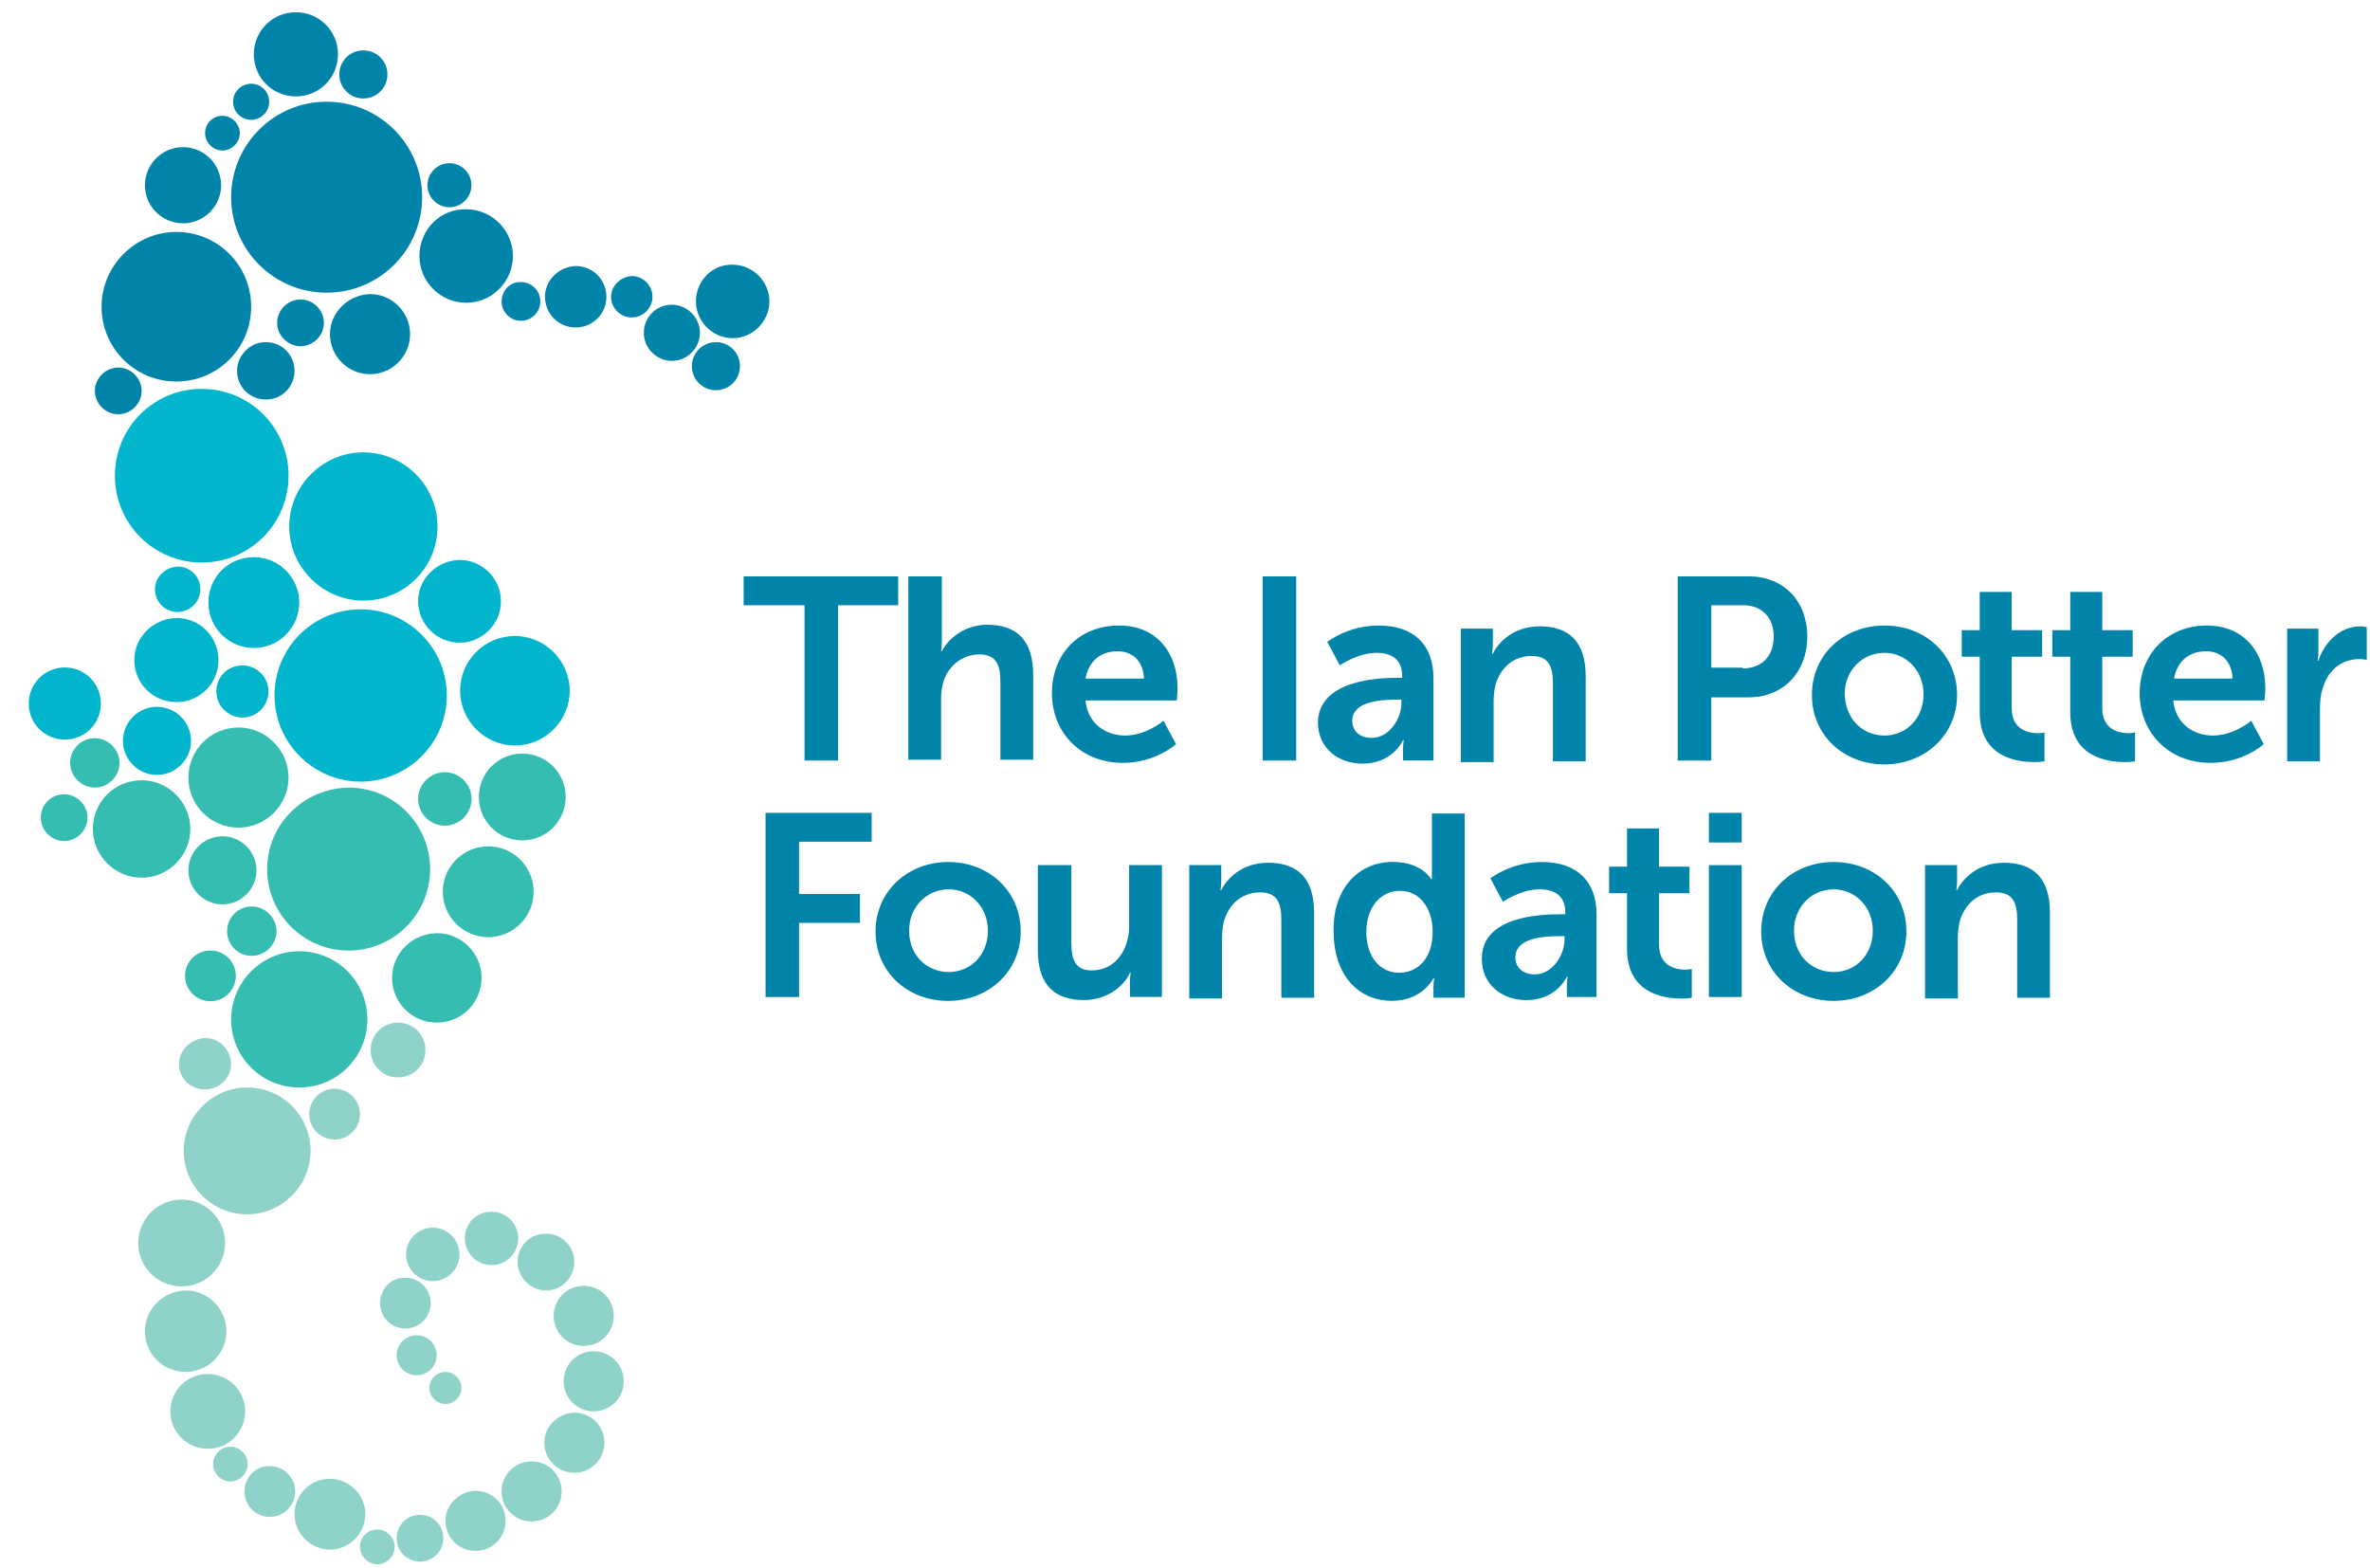 <svg xmlns="http://www.w3.org/2000/svg" width="136" height="90" viewBox="0 0 136 90" fill="none"><g clip-path="url(#clip0_580_851)"><path d="M20.698 34.965C23.418 34.965 25.641 37.188 25.641 39.908C25.641 42.629 23.418 44.852 20.698 44.852C17.977 44.852 15.754 42.629 15.754 39.908C15.754 37.149 17.977 34.965 20.698 34.965Z" fill="#00B5CC"></path><path d="M6.594 27.298C6.594 30.057 8.816 32.28 11.576 32.28C14.335 32.28 16.558 30.057 16.558 27.298C16.558 24.539 14.335 22.316 11.576 22.316C8.816 22.316 6.594 24.539 6.594 27.298Z" fill="#00B5CC"></path><path d="M13.264 11.316C13.264 14.343 15.716 16.796 18.744 16.796C21.771 16.796 24.224 14.343 24.224 11.316C24.224 8.289 21.771 5.836 18.744 5.836C15.716 5.836 13.264 8.289 13.264 11.316Z" fill="#0084A9"></path><path d="M5.828 17.601C5.828 19.977 7.744 21.893 10.12 21.893C12.496 21.893 14.412 19.977 14.412 17.601C14.412 15.225 12.496 13.309 10.12 13.309C7.783 13.309 5.828 15.225 5.828 17.601Z" fill="#0084A9"></path><path d="M15.33 49.871C15.33 52.438 17.399 54.546 20.005 54.546C22.573 54.546 24.681 52.477 24.681 49.871C24.681 47.303 22.611 45.195 20.005 45.195C17.438 45.234 15.33 47.303 15.33 49.871Z" fill="#35BDB2"></path><path d="M13.264 58.495C13.264 60.679 15.027 62.404 17.172 62.404C19.357 62.404 21.081 60.641 21.081 58.495C21.081 56.31 19.319 54.586 17.172 54.586C15.027 54.586 13.264 56.349 13.264 58.495Z" fill="#35BDB2"></path><path d="M26.406 39.639C26.406 41.363 27.824 42.781 29.549 42.781C31.273 42.781 32.691 41.363 32.691 39.639C32.691 37.914 31.273 36.496 29.549 36.496C27.824 36.496 26.406 37.876 26.406 39.639Z" fill="#00B5CC"></path><path d="M27.479 45.733C27.479 47.113 28.59 48.224 29.97 48.224C31.349 48.224 32.46 47.113 32.46 45.733C32.46 44.353 31.349 43.242 29.97 43.242C28.59 43.242 27.479 44.353 27.479 45.733Z" fill="#35BDB2"></path><path d="M25.41 51.172C25.41 52.59 26.56 53.778 28.016 53.778C29.434 53.778 30.622 52.629 30.622 51.172C30.622 49.754 29.472 48.566 28.016 48.566C26.598 48.566 25.41 49.716 25.41 51.172Z" fill="#35BDB2"></path><path d="M5.328 47.571C5.328 49.104 6.593 50.368 8.126 50.368C9.659 50.368 10.923 49.104 10.923 47.571C10.923 46.038 9.659 44.773 8.126 44.773C6.593 44.773 5.328 46 5.328 47.571Z" fill="#35BDB2"></path><path d="M16.598 30.211C16.598 32.548 18.514 34.465 20.852 34.465C23.189 34.465 25.105 32.587 25.105 30.211C25.105 27.873 23.189 25.957 20.852 25.957C18.514 25.957 16.598 27.873 16.598 30.211Z" fill="#00B5CC"></path><path d="M10.81 49.943C10.81 51.016 11.692 51.897 12.765 51.897C13.838 51.897 14.719 51.016 14.719 49.943C14.719 48.87 13.838 47.988 12.765 47.988C11.692 47.988 10.81 48.87 10.81 49.943Z" fill="#35BDB2"></path><path d="M1.65 40.37C1.65 41.52 2.57 42.44 3.72 42.44C4.869 42.44 5.789 41.52 5.789 40.37C5.789 39.221 4.869 38.301 3.72 38.301C2.57 38.301 1.65 39.221 1.65 40.37Z" fill="#00B5CC"></path><path d="M7.053 42.513C7.053 43.586 7.934 44.467 9.007 44.467C10.08 44.467 10.962 43.586 10.962 42.513C10.962 41.44 10.08 40.559 9.007 40.559C7.934 40.559 7.053 41.44 7.053 42.513Z" fill="#00B5CC"></path><path d="M7.707 37.875C7.707 39.217 8.78 40.289 10.121 40.289C11.463 40.289 12.536 39.217 12.536 37.875C12.536 36.534 11.463 35.461 10.121 35.461C8.78 35.499 7.707 36.572 7.707 37.875Z" fill="#00B5CC"></path><path d="M11.959 34.579C11.959 36.035 13.147 37.184 14.565 37.184C16.021 37.184 17.171 35.996 17.171 34.579C17.171 33.122 15.983 31.973 14.565 31.973C13.109 31.973 11.959 33.122 11.959 34.579Z" fill="#00B5CC"></path><path d="M18.934 19.174C18.934 20.439 19.968 21.474 21.233 21.474C22.497 21.474 23.532 20.439 23.532 19.174C23.532 17.91 22.497 16.875 21.233 16.875C19.968 16.913 18.934 17.948 18.934 19.174Z" fill="#0084A9"></path><path d="M14.565 3.117C14.565 4.459 15.637 5.532 16.979 5.532C18.32 5.532 19.393 4.459 19.393 3.117C19.393 1.776 18.32 0.703 16.979 0.703C15.637 0.703 14.565 1.776 14.565 3.117Z" fill="#0084A9"></path><path d="M24.068 14.691C24.068 16.186 25.295 17.374 26.751 17.374C28.245 17.374 29.433 16.148 29.433 14.691C29.433 13.197 28.207 12.009 26.751 12.009C25.256 11.97 24.068 13.197 24.068 14.691Z" fill="#0084A9"></path><path d="M13.377 5.839C13.377 6.414 13.837 6.874 14.412 6.874C14.986 6.874 15.446 6.414 15.446 5.839C15.446 5.265 14.986 4.805 14.412 4.805C13.837 4.805 13.377 5.265 13.377 5.839Z" fill="#0084A9"></path><path d="M19.471 4.27C19.471 5.037 20.084 5.65 20.85 5.65C21.617 5.65 22.23 5.037 22.23 4.27C22.23 3.504 21.617 2.891 20.85 2.891C20.084 2.891 19.471 3.504 19.471 4.27Z" fill="#0084A9"></path><path d="M11.768 7.641C11.768 8.177 12.227 8.637 12.764 8.637C13.3 8.637 13.76 8.177 13.76 7.641C13.76 7.104 13.3 6.645 12.764 6.645C12.189 6.645 11.768 7.104 11.768 7.641Z" fill="#0084A9"></path><path d="M5.445 22.431C5.445 23.159 6.058 23.772 6.787 23.772C7.515 23.772 8.128 23.159 8.128 22.431C8.128 21.703 7.515 21.09 6.787 21.09C6.058 21.09 5.445 21.703 5.445 22.431Z" fill="#0084A9"></path><path d="M13.605 21.281C13.605 22.2 14.334 22.928 15.253 22.928C16.173 22.928 16.901 22.2 16.901 21.281C16.901 20.361 16.173 19.633 15.253 19.633C14.334 19.633 13.605 20.399 13.605 21.281Z" fill="#0084A9"></path><path d="M15.904 18.525C15.904 19.253 16.517 19.866 17.245 19.866C17.974 19.866 18.587 19.253 18.587 18.525C18.587 17.797 17.974 17.184 17.245 17.184C16.517 17.184 15.904 17.797 15.904 18.525Z" fill="#0084A9"></path><path d="M28.783 17.297C28.783 17.91 29.281 18.408 29.895 18.408C30.508 18.408 31.006 17.91 31.006 17.297C31.006 16.684 30.508 16.186 29.895 16.186C29.281 16.147 28.783 16.684 28.783 17.297Z" fill="#0084A9"></path><path d="M31.273 17.028C31.273 17.986 32.04 18.791 33.036 18.791C33.994 18.791 34.799 18.025 34.799 17.028C34.799 16.07 34.032 15.266 33.036 15.266C32.078 15.304 31.273 16.07 31.273 17.028Z" fill="#0084A9"></path><path d="M35.065 17.028C35.065 17.679 35.601 18.216 36.252 18.216C36.904 18.216 37.441 17.679 37.441 17.028C37.441 16.376 36.904 15.84 36.252 15.84C35.601 15.878 35.065 16.415 35.065 17.028Z" fill="#0084A9"></path><path d="M36.945 19.098C36.945 19.979 37.673 20.707 38.555 20.707C39.436 20.707 40.164 19.979 40.164 19.098C40.164 18.216 39.436 17.488 38.555 17.488C37.635 17.488 36.945 18.216 36.945 19.098Z" fill="#0084A9"></path><path d="M39.935 17.296C39.935 18.446 40.894 19.404 42.043 19.404C43.193 19.404 44.151 18.446 44.151 17.296C44.151 16.147 43.193 15.189 42.043 15.189C40.894 15.15 39.935 16.108 39.935 17.296Z" fill="#0084A9"></path><path d="M39.703 21.012C39.703 21.779 40.316 22.392 41.083 22.392C41.849 22.392 42.462 21.779 42.462 21.012C42.462 20.246 41.849 19.633 41.083 19.633C40.316 19.633 39.703 20.246 39.703 21.012Z" fill="#0084A9"></path><path d="M24.527 10.628C24.527 11.318 25.102 11.893 25.792 11.893C26.482 11.893 27.056 11.318 27.056 10.628C27.056 9.938 26.482 9.363 25.792 9.363C25.102 9.363 24.527 9.938 24.527 10.628Z" fill="#0084A9"></path><path d="M8.318 10.63C8.318 11.856 9.315 12.814 10.503 12.814C11.729 12.814 12.687 11.818 12.687 10.63C12.687 9.403 11.691 8.445 10.503 8.445C9.276 8.445 8.318 9.442 8.318 10.63Z" fill="#0084A9"></path><path d="M23.994 34.505C23.994 35.808 25.067 36.881 26.37 36.881C27.673 36.881 28.746 35.808 28.746 34.505C28.746 33.202 27.673 32.129 26.37 32.129C25.067 32.167 23.994 33.202 23.994 34.505Z" fill="#00B5CC"></path><path d="M12.418 39.678C12.418 40.521 13.108 41.173 13.912 41.173C14.756 41.173 15.407 40.483 15.407 39.678C15.407 38.835 14.717 38.184 13.912 38.184C13.069 38.184 12.418 38.835 12.418 39.678Z" fill="#00B5CC"></path><path d="M8.893 33.815C8.893 34.543 9.467 35.118 10.195 35.118C10.885 35.118 11.498 34.543 11.498 33.815C11.498 33.087 10.924 32.512 10.195 32.512C9.467 32.55 8.893 33.125 8.893 33.815Z" fill="#00B5CC"></path><path d="M10.619 55.999C10.619 56.804 11.271 57.455 12.075 57.455C12.88 57.455 13.532 56.804 13.532 55.999C13.532 55.194 12.88 54.543 12.075 54.543C11.271 54.543 10.619 55.194 10.619 55.999Z" fill="#35BDB2"></path><path d="M13.031 53.434C13.031 54.2 13.644 54.851 14.449 54.851C15.216 54.851 15.867 54.2 15.867 53.434C15.867 52.667 15.216 52.016 14.449 52.016C13.644 52.016 13.031 52.667 13.031 53.434Z" fill="#35BDB2"></path><path d="M4.025 43.777C4.025 44.544 4.677 45.195 5.443 45.195C6.21 45.195 6.861 44.544 6.861 43.777C6.861 43.011 6.21 42.359 5.443 42.359C4.677 42.359 4.025 42.972 4.025 43.777Z" fill="#35BDB2"></path><path d="M10.81 44.62C10.81 46.23 12.114 47.494 13.685 47.494C15.256 47.494 16.559 46.191 16.559 44.62C16.559 43.049 15.256 41.746 13.685 41.746C12.075 41.746 10.81 43.049 10.81 44.62Z" fill="#35BDB2"></path><path d="M22.498 56.114C22.498 57.532 23.648 58.682 25.066 58.682C26.483 58.682 27.633 57.532 27.633 56.114C27.633 54.697 26.483 53.547 25.066 53.547C23.609 53.585 22.498 54.735 22.498 56.114Z" fill="#35BDB2"></path><path d="M10.541 66.043C10.541 68.036 12.15 69.683 14.182 69.683C16.174 69.683 17.822 68.036 17.822 66.043C17.822 64.05 16.213 62.402 14.182 62.402C12.189 62.402 10.541 64.05 10.541 66.043Z" fill="#8FD2CA"></path><path d="M21.27 60.255C21.27 61.136 21.959 61.826 22.841 61.826C23.722 61.826 24.412 61.136 24.412 60.255C24.412 59.373 23.722 58.684 22.841 58.684C21.959 58.684 21.27 59.373 21.27 60.255Z" fill="#8FD2CA"></path><path d="M17.744 63.933C17.744 64.738 18.396 65.389 19.2 65.389C20.005 65.389 20.657 64.738 20.657 63.933C20.657 63.128 20.005 62.477 19.2 62.477C18.396 62.477 17.744 63.128 17.744 63.933Z" fill="#8FD2CA"></path><path d="M10.27 61.061C10.27 61.866 10.921 62.517 11.764 62.517C12.569 62.517 13.259 61.866 13.259 61.061C13.259 60.256 12.607 59.566 11.764 59.566C10.959 59.605 10.27 60.256 10.27 61.061Z" fill="#8FD2CA"></path><path d="M7.934 71.327C7.934 72.707 9.045 73.818 10.425 73.818C11.804 73.818 12.915 72.707 12.915 71.327C12.915 69.947 11.804 68.836 10.425 68.836C9.045 68.836 7.934 69.947 7.934 71.327Z" fill="#8FD2CA"></path><path d="M8.316 76.388C8.316 77.691 9.351 78.726 10.654 78.726C11.919 78.726 12.992 77.691 12.992 76.388C12.992 75.124 11.957 74.051 10.654 74.051C9.351 74.089 8.316 75.124 8.316 76.388Z" fill="#8FD2CA"></path><path d="M9.775 80.99C9.775 82.178 10.733 83.136 11.921 83.136C13.109 83.136 14.067 82.178 14.067 80.99C14.067 79.802 13.109 78.844 11.921 78.844C10.733 78.844 9.775 79.802 9.775 80.99Z" fill="#8FD2CA"></path><path d="M12.223 84.016C12.223 84.552 12.683 85.012 13.219 85.012C13.756 85.012 14.216 84.552 14.216 84.016C14.216 83.479 13.756 83.019 13.219 83.019C12.683 83.019 12.223 83.479 12.223 84.016Z" fill="#8FD2CA"></path><path d="M16.902 86.89C16.902 88.002 17.822 88.921 18.933 88.921C20.045 88.921 20.965 88.002 20.965 86.89C20.965 85.779 20.045 84.859 18.933 84.859C17.822 84.859 16.902 85.741 16.902 86.89Z" fill="#8FD2CA"></path><path d="M25.562 87.271C25.562 88.229 26.329 88.996 27.287 88.996C28.245 88.996 29.012 88.229 29.012 87.271C29.012 86.313 28.245 85.547 27.287 85.547C26.329 85.585 25.562 86.352 25.562 87.271Z" fill="#8FD2CA"></path><path d="M28.781 85.584C28.781 86.542 29.548 87.308 30.506 87.308C31.464 87.308 32.23 86.542 32.23 85.584C32.23 84.626 31.464 83.859 30.506 83.859C29.548 83.859 28.781 84.626 28.781 85.584Z" fill="#8FD2CA"></path><path d="M31.234 82.787C31.234 83.745 32.001 84.511 32.959 84.511C33.917 84.511 34.683 83.745 34.683 82.787C34.683 81.829 33.917 81.062 32.959 81.062C32.001 81.101 31.234 81.867 31.234 82.787Z" fill="#8FD2CA"></path><path d="M32.344 79.264C32.344 80.222 33.11 80.988 34.068 80.988C35.026 80.988 35.793 80.222 35.793 79.264C35.793 78.305 35.026 77.539 34.068 77.539C33.11 77.539 32.344 78.305 32.344 79.264Z" fill="#8FD2CA"></path><path d="M31.77 75.51C31.77 76.468 32.536 77.234 33.494 77.234C34.452 77.234 35.218 76.468 35.218 75.51C35.218 74.552 34.452 73.785 33.494 73.785C32.536 73.785 31.77 74.552 31.77 75.51Z" fill="#8FD2CA"></path><path d="M29.699 72.404C29.699 73.285 30.427 74.052 31.347 74.052C32.228 74.052 32.957 73.324 32.957 72.404C32.957 71.522 32.228 70.794 31.347 70.794C30.466 70.756 29.699 71.484 29.699 72.404Z" fill="#8FD2CA"></path><path d="M26.674 71.064C26.674 71.907 27.364 72.597 28.207 72.597C29.05 72.597 29.739 71.907 29.739 71.064C29.739 70.221 29.05 69.531 28.207 69.531C27.325 69.531 26.674 70.221 26.674 71.064Z" fill="#8FD2CA"></path><path d="M23.301 71.982C23.301 72.825 23.991 73.515 24.834 73.515C25.677 73.515 26.367 72.825 26.367 71.982C26.367 71.139 25.677 70.449 24.834 70.449C23.991 70.449 23.301 71.139 23.301 71.982Z" fill="#8FD2CA"></path><path d="M21.805 74.778C21.805 75.583 22.456 76.234 23.261 76.234C24.066 76.234 24.717 75.583 24.717 74.778C24.717 73.973 24.066 73.322 23.261 73.322C22.456 73.284 21.805 73.973 21.805 74.778Z" fill="#8FD2CA"></path><path d="M22.762 77.771C22.762 78.422 23.298 78.92 23.911 78.92C24.563 78.92 25.061 78.384 25.061 77.771C25.061 77.119 24.524 76.621 23.911 76.621C23.298 76.621 22.762 77.119 22.762 77.771Z" fill="#8FD2CA"></path><path d="M24.641 79.646C24.641 80.144 25.062 80.566 25.56 80.566C26.058 80.566 26.48 80.144 26.48 79.646C26.48 79.148 26.058 78.727 25.56 78.727C25.062 78.727 24.641 79.148 24.641 79.646Z" fill="#8FD2CA"></path><path d="M20.656 88.766C20.656 89.302 21.116 89.762 21.653 89.762C22.189 89.762 22.649 89.302 22.649 88.766C22.649 88.229 22.189 87.769 21.653 87.769C21.116 87.769 20.656 88.191 20.656 88.766Z" fill="#8FD2CA"></path><path d="M14.027 85.587C14.027 86.391 14.679 87.043 15.483 87.043C16.288 87.043 16.94 86.391 16.94 85.587C16.94 84.782 16.288 84.13 15.483 84.13C14.679 84.092 14.027 84.782 14.027 85.587Z" fill="#8FD2CA"></path><path d="M22.762 88.267C22.762 88.995 23.337 89.608 24.103 89.608C24.831 89.608 25.444 89.034 25.444 88.267C25.444 87.539 24.869 86.926 24.103 86.926C23.337 86.926 22.762 87.539 22.762 88.267Z" fill="#8FD2CA"></path><path d="M23.994 45.845C23.994 46.688 24.684 47.378 25.527 47.378C26.37 47.378 27.06 46.688 27.06 45.845C27.06 45.002 26.37 44.312 25.527 44.312C24.684 44.312 23.994 45.002 23.994 45.845Z" fill="#35BDB2"></path><path d="M2.34 46.919C2.34 47.648 2.953 48.261 3.681 48.261C4.409 48.261 5.022 47.648 5.022 46.919C5.022 46.191 4.409 45.578 3.681 45.578C2.915 45.578 2.34 46.191 2.34 46.919Z" fill="#35BDB2"></path><path d="M46.122 34.731H42.674V33.074H51.54V34.731H48.092V43.642H46.167V34.731H46.122Z" fill="#0084A9"></path><path d="M52.168 33.074H54.048V36.746C54.048 37.104 54.004 37.373 54.004 37.373H54.048C54.407 36.657 55.347 35.85 56.646 35.85C58.347 35.85 59.288 36.746 59.288 38.716V43.597H57.407V39.119C57.407 38.179 57.183 37.552 56.198 37.552C55.213 37.552 54.407 38.224 54.138 39.119C54.049 39.433 54.004 39.746 54.004 40.105V43.597H52.123V33.074H52.168Z" fill="#0084A9"></path><path d="M64.214 35.895C66.409 35.895 67.573 37.507 67.573 39.477C67.573 39.701 67.528 40.193 67.528 40.193H62.289C62.423 41.537 63.453 42.208 64.573 42.208C65.781 42.208 66.767 41.358 66.767 41.358L67.483 42.701C67.483 42.701 66.319 43.776 64.438 43.776C61.931 43.776 60.363 41.94 60.363 39.79C60.363 37.507 61.931 35.895 64.214 35.895ZM65.647 38.94C65.602 37.91 64.975 37.372 64.125 37.372C63.14 37.372 62.468 37.954 62.289 38.94H65.647Z" fill="#0084A9"></path><path d="M72.455 33.074H74.381V43.642H72.455V33.074Z" fill="#0084A9"></path><path d="M80.196 38.895H80.465V38.805C80.465 37.82 79.838 37.462 78.987 37.462C77.913 37.462 76.883 38.178 76.883 38.178L76.166 36.835C76.166 36.835 77.331 35.895 79.122 35.895C81.137 35.895 82.256 37.014 82.256 38.895V43.641H80.51V43.014C80.51 42.701 80.555 42.477 80.555 42.477H80.51C80.51 42.477 79.928 43.82 78.181 43.82C76.838 43.82 75.629 42.97 75.629 41.447C75.674 39.074 78.942 38.895 80.196 38.895ZM78.719 42.343C79.704 42.343 80.42 41.268 80.42 40.328V40.148H80.107C79.122 40.148 77.599 40.283 77.599 41.358C77.599 41.895 77.957 42.343 78.719 42.343Z" fill="#0084A9"></path><path d="M83.828 36.076H85.664V36.971C85.664 37.24 85.619 37.509 85.619 37.509H85.664C85.978 36.882 86.828 35.941 88.351 35.941C90.052 35.941 90.993 36.837 90.993 38.807V43.688H89.112V39.21C89.112 38.27 88.888 37.643 87.903 37.643C86.873 37.643 86.157 38.27 85.843 39.21C85.754 39.524 85.709 39.882 85.709 40.24V43.733H83.828V36.076Z" fill="#0084A9"></path><path d="M96.275 33.074H100.35C102.321 33.074 103.709 34.462 103.709 36.522C103.709 38.582 102.321 40.015 100.35 40.015H98.201V43.642H96.275V33.074ZM99.992 38.358C101.112 38.358 101.783 37.642 101.783 36.522C101.783 35.447 101.112 34.731 100.037 34.731H98.201V38.313H99.992V38.358Z" fill="#0084A9"></path><path d="M108.14 35.895C110.468 35.895 112.304 37.551 112.304 39.88C112.304 42.208 110.423 43.865 108.14 43.865C105.811 43.865 103.975 42.208 103.975 39.88C103.975 37.551 105.811 35.895 108.14 35.895ZM108.14 42.208C109.349 42.208 110.379 41.268 110.379 39.835C110.379 38.447 109.349 37.462 108.14 37.462C106.886 37.462 105.856 38.447 105.856 39.835C105.901 41.268 106.886 42.208 108.14 42.208Z" fill="#0084A9"></path><path d="M113.559 37.685H112.574V36.163H113.604V33.969H115.44V36.163H117.186V37.685H115.44V40.641C115.44 41.895 116.425 42.074 116.962 42.074C117.186 42.074 117.32 42.029 117.32 42.029V43.686C117.32 43.686 117.096 43.73 116.738 43.73C115.664 43.73 113.604 43.417 113.604 40.865V37.685H113.559Z" fill="#0084A9"></path><path d="M118.755 37.685H117.77V36.163H118.8V33.969H120.636V36.163H122.382V37.685H120.636V40.641C120.636 41.895 121.621 42.074 122.158 42.074C122.382 42.074 122.517 42.029 122.517 42.029V43.686C122.517 43.686 122.293 43.73 121.935 43.73C120.86 43.73 118.8 43.417 118.8 40.865V37.685H118.755Z" fill="#0084A9"></path><path d="M126.634 35.895C128.828 35.895 129.992 37.507 129.992 39.477C129.992 39.701 129.947 40.193 129.947 40.193H124.708C124.843 41.537 125.873 42.208 126.992 42.208C128.201 42.208 129.186 41.358 129.186 41.358L129.903 42.701C129.903 42.701 128.738 43.776 126.858 43.776C124.35 43.776 122.783 41.94 122.783 39.79C122.783 37.507 124.395 35.895 126.634 35.895ZM128.112 38.94C128.067 37.91 127.44 37.372 126.589 37.372C125.604 37.372 124.932 37.954 124.753 38.94H128.112Z" fill="#0084A9"></path><path d="M131.203 36.076H133.039V37.374C133.039 37.643 132.994 37.912 132.994 37.912H133.039C133.397 36.837 134.292 35.941 135.457 35.941C135.636 35.941 135.815 35.986 135.815 35.986V37.867C135.815 37.867 135.636 37.822 135.367 37.822C134.561 37.822 133.666 38.27 133.307 39.434C133.173 39.792 133.128 40.24 133.128 40.688V43.688H131.247V36.076H131.203Z" fill="#0084A9"></path><path d="M43.93 46.645H50.02V48.301H45.855V51.302H49.348V52.958H45.855V57.212H43.93V46.645Z" fill="#0084A9"></path><path d="M54.407 49.465C56.735 49.465 58.571 51.122 58.571 53.45C58.571 55.779 56.69 57.435 54.407 57.435C52.078 57.435 50.242 55.779 50.242 53.45C50.242 51.122 52.123 49.465 54.407 49.465ZM54.452 55.779C55.66 55.779 56.69 54.838 56.69 53.405C56.69 52.017 55.66 51.032 54.452 51.032C53.198 51.032 52.168 52.017 52.168 53.405C52.168 54.838 53.198 55.779 54.452 55.779Z" fill="#0084A9"></path><path d="M59.599 49.641H61.48V54.118C61.48 55.059 61.704 55.686 62.645 55.686C64.033 55.686 64.794 54.477 64.794 53.133V49.641H66.675V57.208H64.839V56.358C64.839 56.044 64.883 55.82 64.883 55.82H64.839C64.48 56.626 63.495 57.387 62.197 57.387C60.585 57.387 59.555 56.581 59.555 54.522V49.641H59.599Z" fill="#0084A9"></path><path d="M68.244 49.642H70.08V50.538C70.08 50.806 70.035 51.075 70.035 51.075H70.08C70.394 50.448 71.244 49.508 72.767 49.508C74.468 49.508 75.409 50.403 75.409 52.374V57.255H73.528V52.777C73.528 51.836 73.304 51.209 72.319 51.209C71.289 51.209 70.573 51.836 70.259 52.777C70.17 53.09 70.125 53.448 70.125 53.807V57.299H68.244V49.642Z" fill="#0084A9"></path><path d="M79.93 49.46C81.586 49.46 82.124 50.445 82.124 50.445H82.169C82.169 50.445 82.169 50.266 82.169 49.997V46.684H84.049V57.252H82.258V56.624C82.258 56.356 82.303 56.132 82.303 56.132H82.258C82.258 56.132 81.631 57.431 79.885 57.431C77.825 57.431 76.526 55.819 76.526 53.445C76.482 51.027 77.915 49.46 79.93 49.46ZM80.288 55.819C81.273 55.819 82.213 55.102 82.213 53.445C82.213 52.281 81.586 51.117 80.333 51.117C79.303 51.117 78.407 51.968 78.407 53.49C78.407 54.878 79.168 55.819 80.288 55.819Z" fill="#0084A9"></path><path d="M89.556 52.465H89.825V52.376C89.825 51.39 89.198 51.032 88.347 51.032C87.272 51.032 86.242 51.749 86.242 51.749L85.526 50.405C85.526 50.405 86.69 49.465 88.481 49.465C90.496 49.465 91.616 50.584 91.616 52.465V57.212H89.914V56.585C89.914 56.271 89.959 56.047 89.959 56.047H89.914C89.914 56.047 89.332 57.391 87.586 57.391C86.242 57.391 85.033 56.54 85.033 55.017C85.033 52.599 88.302 52.465 89.556 52.465ZM88.078 55.913C89.063 55.913 89.78 54.838 89.78 53.898V53.719H89.466C88.481 53.719 86.959 53.853 86.959 54.928C86.959 55.465 87.317 55.913 88.078 55.913Z" fill="#0084A9"></path><path d="M93.321 51.256H92.336V49.733H93.366V47.539H95.202V49.733H96.948V51.256H95.202V54.211C95.202 55.465 96.187 55.644 96.724 55.644C96.948 55.644 97.082 55.599 97.082 55.599V57.256C97.082 57.256 96.859 57.301 96.5 57.301C95.426 57.301 93.366 56.987 93.366 54.435V51.256H93.321Z" fill="#0084A9"></path><path d="M98.066 46.645H99.947V48.346H98.066V46.645ZM98.066 49.645H99.947V57.212H98.066V49.645Z" fill="#0084A9"></path><path d="M105.23 49.465C107.559 49.465 109.395 51.122 109.395 53.45C109.395 55.779 107.514 57.435 105.23 57.435C102.902 57.435 101.066 55.779 101.066 53.45C101.066 51.122 102.902 49.465 105.23 49.465ZM105.23 55.779C106.439 55.779 107.469 54.838 107.469 53.405C107.469 52.017 106.439 51.032 105.23 51.032C103.977 51.032 102.947 52.017 102.947 53.405C102.947 54.838 103.977 55.779 105.23 55.779Z" fill="#0084A9"></path><path d="M110.469 49.642H112.305V50.538C112.305 50.806 112.26 51.075 112.26 51.075H112.305C112.618 50.448 113.469 49.508 114.991 49.508C116.693 49.508 117.633 50.403 117.633 52.374V57.255H115.753V52.777C115.753 51.836 115.529 51.209 114.544 51.209C113.514 51.209 112.797 51.836 112.484 52.777C112.394 53.09 112.349 53.448 112.349 53.807V57.299H110.469V49.642Z" fill="#0084A9"></path></g><defs><clipPath id="clip0_580_851"><rect width="135" height="90" fill="white" transform="translate(0.816)"></rect></clipPath></defs></svg>